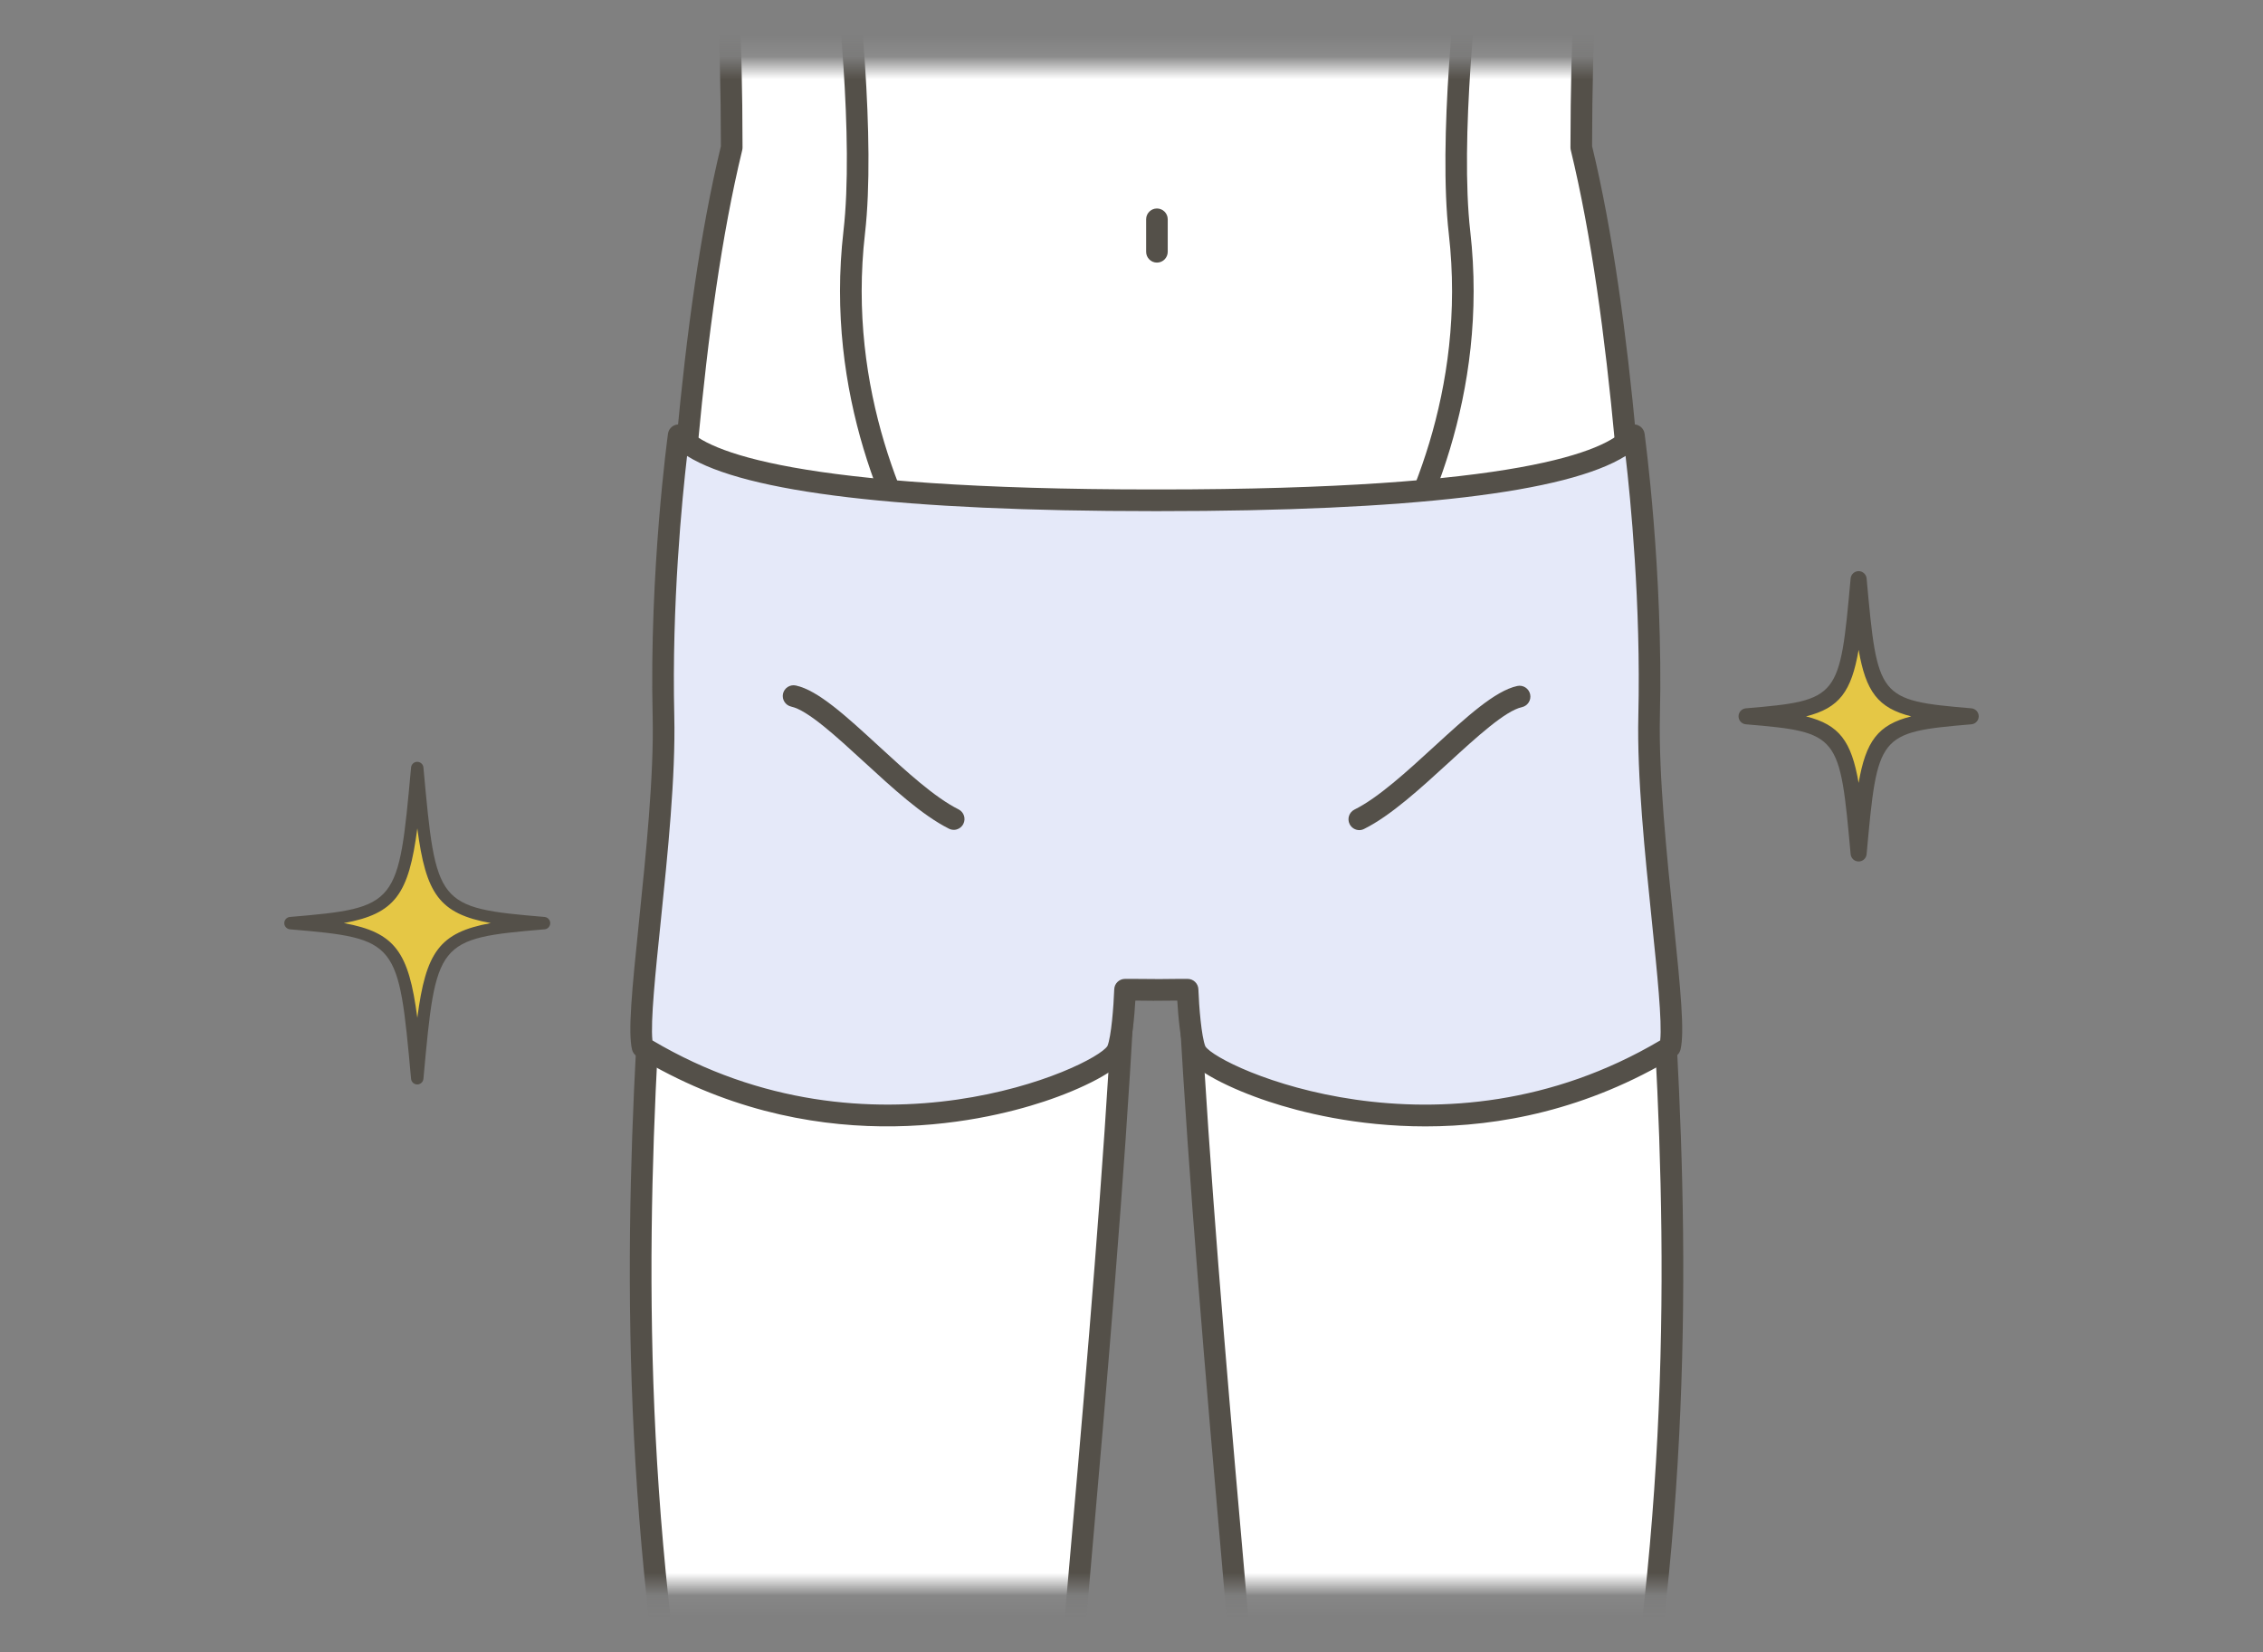 <svg width="100" height="73" viewBox="0 0 100 73" fill="none" xmlns="http://www.w3.org/2000/svg">
<rect x="0" y="0" width="100" height="73" fill="#808080" stroke="none"/>
<g clip-path="url(#clip0_4010_524)">
<mask id="mask0_4010_524" style="mask-type:luminance" maskUnits="userSpaceOnUse" x="0" y="0" width="100" height="73">
<path d="M100 0.785H0V72.177H100V0.785Z" fill="white"/>
</mask>
<g mask="url(#mask0_4010_524)">
<mask id="mask1_4010_524" style="mask-type:luminance" maskUnits="userSpaceOnUse" x="15" y="2" width="72" height="69">
<path d="M86.387 2.908H15.74V70.053H86.387V2.908Z" fill="white"/>
</mask>
<g mask="url(#mask1_4010_524)">
<path d="M55.549 82.396C55.833 89.687 57.838 92.524 58.132 95.326C58.593 99.759 70.722 101.254 70.995 94.117C71.394 83.664 72.42 76.599 72.843 73.313C75.144 55.39 73.044 41.089 72.68 30.839C72.235 18.249 54.931 28.401 52.894 31.965C50.856 35.53 55.268 75.102 55.552 82.396H55.549Z" fill="white"/>
<path d="M64.753 99.54C61.485 99.54 57.925 97.996 57.652 95.377C57.554 94.442 57.255 93.501 56.879 92.311C56.193 90.156 55.258 87.207 55.07 82.414C54.99 80.377 54.593 75.87 54.09 70.166C52.428 51.331 51.054 34.218 52.477 31.728C54.023 29.019 63.394 23.076 68.928 24.442C70.771 24.895 72.998 26.372 73.157 30.821C73.245 33.256 73.43 35.957 73.629 38.818C74.273 48.109 75.075 59.674 73.317 73.372L73.188 74.365C72.716 77.96 71.838 84.656 71.474 94.135C71.327 97.965 68.082 99.434 65.093 99.532C64.982 99.535 64.869 99.537 64.758 99.537H64.753V99.54ZM56.026 82.377C56.209 87.04 57.085 89.803 57.791 92.022C58.17 93.215 58.498 94.243 58.606 95.277C58.82 97.341 62.178 98.677 65.059 98.579C66.302 98.537 70.363 98.094 70.516 94.099C70.882 84.576 71.763 77.854 72.237 74.241L72.366 73.251C74.113 59.645 73.314 48.135 72.673 38.885C72.474 36.017 72.286 33.308 72.198 30.857C72.088 27.764 70.91 25.916 68.696 25.37C63.637 24.12 54.714 29.736 53.304 32.202C51.912 34.635 53.871 56.823 55.041 70.081C55.546 75.8 55.943 80.316 56.026 82.375V82.377Z" fill="#545049"/>
<path d="M46.665 82.396C46.382 89.687 44.376 92.524 44.083 95.326C43.621 99.759 31.492 101.254 31.219 94.117C30.82 83.664 29.794 76.599 29.371 73.313C27.07 55.39 29.17 41.089 29.534 30.839C29.979 18.249 47.283 28.401 49.32 31.965C51.358 35.53 46.949 75.102 46.662 82.396H46.665Z" fill="white"/>
<path d="M37.459 99.54C37.345 99.54 37.235 99.54 37.124 99.535C34.137 99.437 30.889 97.968 30.742 94.138C30.379 84.658 29.5 77.965 29.026 74.367L28.897 73.375C27.137 59.676 27.941 48.115 28.582 38.821C28.781 35.96 28.969 33.256 29.054 30.823C29.211 26.375 31.441 24.898 33.284 24.445C38.815 23.076 48.186 29.022 49.735 31.731C51.157 34.218 49.784 51.334 48.121 70.169C47.619 75.872 47.222 80.377 47.142 82.414C46.954 87.205 46.018 90.156 45.333 92.311C44.954 93.501 44.655 94.439 44.559 95.377C44.286 97.996 40.727 99.54 37.459 99.54ZM35.103 25.192C34.544 25.192 34.01 25.249 33.516 25.37C31.302 25.916 30.124 27.762 30.013 30.857C29.925 33.308 29.737 36.019 29.539 38.888C28.897 48.138 28.101 59.648 29.845 73.254L29.974 74.243C30.448 77.854 31.332 84.579 31.696 94.102C31.848 98.097 35.912 98.54 37.152 98.581C40.034 98.679 43.389 97.344 43.606 95.279C43.714 94.246 44.041 93.215 44.42 92.024C45.126 89.805 46.003 87.042 46.186 82.38C46.266 80.321 46.665 75.805 47.17 70.086C48.34 56.828 50.297 34.638 48.907 32.205C47.637 29.981 40.253 25.195 35.103 25.195V25.192Z" fill="#545049"/>
<path d="M74.314 -25.014C75.276 -29.249 75.209 -33.653 74.255 -37.888L67.345 -49.208C64.866 -49.478 62.234 -50.182 60.719 -50.78C56.299 -53.342 56.894 -57.633 57.01 -61.172L45.335 -61.179C45.446 -57.695 46.018 -53.476 41.804 -50.906C40.258 -50.264 37.585 -49.496 34.93 -49.208L27.992 -37.826C27.119 -33.855 27.044 -29.744 27.832 -25.754C28.152 -24.146 28.59 -22.527 29.552 -21.11C31.005 -14.421 32.325 -5.612 32.333 6.388C30.325 14.689 28.706 27.924 29.613 36.148C29.959 39.285 43.825 45.285 51.106 40.736C58.387 45.282 72.253 39.285 72.598 36.148C73.503 27.924 71.887 14.689 69.879 6.388C69.887 -5.486 71.178 -14.233 72.613 -20.896C73.518 -22.151 73.99 -23.573 74.317 -25.017L74.314 -25.014Z" fill="white"/>
<path d="M29.255 36.707H29.227C28.964 36.692 28.763 36.468 28.778 36.202C28.827 35.37 28.874 34.522 28.923 33.664C29.438 24.468 30.021 14.05 31.856 6.46C31.845 -3.362 30.938 -12.269 29.085 -20.764C29.028 -21.022 29.193 -21.277 29.451 -21.334C29.709 -21.388 29.964 -21.226 30.021 -20.968C31.892 -12.388 32.807 -3.398 32.812 6.517C32.812 6.555 32.807 6.594 32.799 6.63C30.974 14.14 30.392 24.54 29.879 33.718C29.83 34.578 29.784 35.426 29.735 36.259C29.719 36.514 29.51 36.71 29.258 36.71L29.255 36.707Z" fill="#545049"/>
<path d="M72.951 36.707C72.698 36.707 72.49 36.511 72.474 36.256C72.425 35.426 72.379 34.579 72.33 33.72C71.817 24.543 71.234 14.14 69.41 6.628C69.402 6.591 69.397 6.553 69.397 6.514C69.405 -3.401 70.317 -12.39 72.188 -20.97C72.245 -21.228 72.5 -21.39 72.758 -21.336C73.015 -21.28 73.178 -21.024 73.124 -20.767C71.271 -12.272 70.363 -3.365 70.353 6.457C72.188 14.05 72.771 24.47 73.286 33.666C73.335 34.524 73.381 35.37 73.428 36.2C73.443 36.463 73.242 36.689 72.979 36.705H72.951V36.707Z" fill="#545049"/>
<path d="M41.384 26.331C41.224 26.331 41.067 26.251 40.977 26.104C39.232 23.285 36.433 17.47 37.273 10.2C37.732 6.228 37.026 -0.726 36.611 -3.47C36.572 -3.731 36.75 -3.976 37.013 -4.014C37.276 -4.05 37.518 -3.875 37.557 -3.612C37.977 -0.826 38.693 6.244 38.224 10.31C37.418 17.293 40.113 22.888 41.791 25.602C41.931 25.826 41.861 26.12 41.637 26.259C41.559 26.308 41.472 26.331 41.387 26.331H41.384Z" fill="#545049"/>
<path d="M60.84 26.344C60.755 26.344 60.668 26.321 60.588 26.272C60.364 26.133 60.294 25.839 60.433 25.615C62.116 22.903 64.82 17.311 64.021 10.329C63.557 6.262 64.284 -0.805 64.706 -3.592C64.745 -3.852 64.99 -4.027 65.25 -3.991C65.51 -3.952 65.691 -3.708 65.65 -3.447C65.232 -0.702 64.516 6.251 64.969 10.22C65.799 17.488 62.992 23.303 61.242 26.12C61.152 26.267 60.995 26.347 60.835 26.347H60.84V26.344Z" fill="#545049"/>
<path d="M51.124 9.213C51.387 9.213 51.601 9.427 51.601 9.689V11.128C51.601 11.39 51.387 11.604 51.124 11.604C50.861 11.604 50.647 11.39 50.647 11.128V9.689C50.647 9.427 50.861 9.213 51.124 9.213Z" fill="#545049"/>
<path d="M56.443 36.525L45.585 36.517C45.585 42.243 48.01 42.942 51.01 42.942C54.01 42.942 56.441 42.249 56.443 36.525Z" fill="white"/>
<path d="M51.021 43.421H51.01C49.603 43.421 48.005 43.277 46.851 42.231C45.675 41.164 45.106 39.295 45.108 36.517C45.108 36.254 45.322 36.04 45.585 36.04C45.848 36.04 46.062 36.254 46.062 36.517C46.062 39.012 46.528 40.648 47.492 41.522C48.405 42.349 49.722 42.463 51.01 42.465H51.028C53.729 42.465 55.964 42.009 55.967 36.525C55.967 36.262 56.18 36.048 56.443 36.048C56.706 36.048 56.92 36.262 56.92 36.525C56.915 42.246 54.559 43.421 51.021 43.421Z" fill="#545049"/>
<path d="M53.972 33.571L48.062 33.566C48.152 42.21 49.023 43.426 51.01 43.429C53 43.429 53.871 42.215 53.972 33.571Z" fill="white"/>
<path d="M51.013 43.906C48.376 43.906 47.673 41.779 47.588 33.571C47.588 33.308 47.796 33.091 48.059 33.089C48.312 33.081 48.539 33.298 48.541 33.56C48.632 42.316 49.536 42.95 51.013 42.95C52.487 42.95 53.392 42.313 53.492 33.563C53.492 33.3 53.717 33.084 53.977 33.091C54.24 33.094 54.451 33.31 54.449 33.573C54.353 41.777 53.644 43.903 51.01 43.903L51.013 43.906Z" fill="#545049"/>
<path d="M72.876 31.645C73.028 25.174 72.204 19.231 72.204 19.231C70.005 21.764 58.253 22.11 51.1 22.104C43.946 22.107 32.196 21.764 29.997 19.231C29.997 19.231 29.173 25.174 29.325 31.645C29.441 36.7 28.034 44.738 28.402 46.272C38.472 52.37 48.925 47.53 49.379 46.416C49.652 45.751 49.722 43.733 49.722 43.733H50.111C50.345 43.733 50.657 43.733 50.964 43.741H51.24C51.546 43.741 51.858 43.741 52.093 43.733H52.482C52.482 43.733 52.551 45.751 52.825 46.416C53.278 47.527 63.729 52.37 73.802 46.272C74.17 44.738 72.76 36.7 72.879 31.645H72.876Z" fill="#E5E9F9"/>
<path d="M62.992 49.774C59.928 49.774 57.448 49.138 56.059 48.676C54.43 48.138 52.66 47.285 52.379 46.596C52.16 46.063 52.062 44.883 52.023 44.215L50.959 44.223L50.17 44.215C50.131 44.883 50.033 46.063 49.814 46.596C49.533 47.285 47.765 48.138 46.134 48.676C43.278 49.622 35.807 51.318 28.147 46.679C28.039 46.612 27.959 46.506 27.93 46.383C27.745 45.612 27.92 43.79 28.245 40.635C28.536 37.8 28.902 34.274 28.84 31.656C28.688 25.22 29.508 19.225 29.518 19.166C29.544 18.981 29.675 18.826 29.856 18.774C30.036 18.72 30.229 18.777 30.353 18.919C31.232 19.932 35.085 21.628 50.987 21.628H51.204C67.108 21.628 70.959 19.932 71.838 18.919C71.961 18.777 72.155 18.72 72.335 18.774C72.515 18.828 72.647 18.981 72.673 19.166C72.68 19.225 73.5 25.223 73.35 31.656C73.291 34.274 73.655 37.803 73.946 40.635C74.271 43.79 74.446 45.612 74.26 46.383C74.229 46.506 74.152 46.615 74.044 46.679C70.108 49.063 66.224 49.774 62.99 49.774H62.992ZM52.479 43.256C52.737 43.256 52.948 43.46 52.956 43.718C52.982 44.465 53.09 45.81 53.263 46.236C53.827 47.14 63.691 51.7 73.363 45.975C73.451 45.143 73.229 42.996 72.997 40.736C72.686 37.725 72.335 34.316 72.397 31.635C72.513 26.692 72.049 22.012 71.832 20.148C69.247 21.767 62.325 22.586 51.206 22.586H50.987C39.868 22.586 32.946 21.767 30.361 20.148C30.144 22.012 29.68 26.695 29.796 31.635C29.858 34.316 29.505 37.725 29.196 40.736C28.961 42.996 28.742 45.143 28.83 45.975C38.503 51.7 48.366 47.14 48.938 46.22C49.106 45.81 49.211 44.465 49.237 43.718C49.245 43.46 49.456 43.256 49.714 43.256H50.111L51.232 43.264L52.077 43.256H52.479Z" fill="#545049"/>
<path d="M60.067 36.682C59.892 36.682 59.722 36.584 59.639 36.416C59.52 36.179 59.618 35.893 59.853 35.774C60.91 35.249 62.167 34.096 63.381 32.983C64.82 31.666 66.064 30.527 67.046 30.313C67.304 30.256 67.559 30.421 67.616 30.679C67.673 30.937 67.508 31.192 67.25 31.249C66.52 31.408 65.252 32.568 64.028 33.689C62.763 34.846 61.456 36.045 60.278 36.63C60.211 36.664 60.136 36.682 60.067 36.682Z" fill="#545049"/>
<path d="M42.144 36.669C42.072 36.669 42 36.653 41.93 36.617C40.755 36.029 39.448 34.831 38.185 33.671C36.961 32.548 35.698 31.385 34.967 31.225C34.709 31.169 34.546 30.914 34.6 30.656C34.657 30.398 34.912 30.236 35.17 30.292C36.152 30.506 37.394 31.648 38.83 32.968C40.044 34.084 41.299 35.236 42.356 35.764C42.593 35.883 42.688 36.169 42.57 36.406C42.487 36.573 42.317 36.671 42.142 36.671H42.144V36.669Z" fill="#545049"/>
</g>
<path d="M24.039 40.79C19.059 41.21 18.995 41.55 18.438 47.643C17.881 41.55 17.817 41.21 12.838 40.79C17.817 40.37 17.881 40.027 18.438 33.937C18.995 40.03 19.059 40.37 24.039 40.79Z" fill="#E5C745"/>
<path d="M18.438 47.921C18.296 47.921 18.178 47.813 18.165 47.671C17.608 41.586 17.598 41.47 12.815 41.066C12.673 41.053 12.562 40.934 12.562 40.792C12.562 40.651 12.67 40.53 12.815 40.519C17.598 40.115 17.608 39.999 18.165 33.914C18.178 33.772 18.296 33.664 18.438 33.664C18.58 33.664 18.698 33.772 18.711 33.914C19.268 39.999 19.278 40.115 24.062 40.519C24.204 40.532 24.314 40.651 24.314 40.792C24.314 40.934 24.206 41.055 24.062 41.066C19.278 41.47 19.268 41.586 18.711 47.671C18.698 47.813 18.58 47.921 18.438 47.921ZM15.193 40.79C17.474 41.205 18.062 42.076 18.441 44.975C18.82 42.078 19.407 41.205 21.688 40.79C19.407 40.375 18.82 39.504 18.441 36.604C18.062 39.501 17.474 40.375 15.193 40.79Z" fill="#545049"/>
<path d="M87.082 31.656C82.68 32.027 82.624 32.328 82.132 37.715C81.639 32.328 81.582 32.027 77.18 31.656C81.582 31.285 81.639 30.983 82.132 25.597C82.624 30.983 82.68 31.285 87.082 31.656Z" fill="#E5C745"/>
<path d="M82.131 38.068C81.948 38.068 81.796 37.929 81.778 37.746C81.296 32.457 81.286 32.354 77.15 32.006C76.966 31.991 76.825 31.839 76.825 31.653C76.825 31.468 76.966 31.316 77.15 31.3C81.286 30.95 81.296 30.849 81.778 25.56C81.796 25.378 81.948 25.238 82.131 25.238C82.314 25.238 82.466 25.378 82.484 25.56C82.966 30.849 82.977 30.95 87.113 31.3C87.296 31.316 87.438 31.468 87.438 31.653C87.438 31.839 87.296 31.991 87.113 32.006C82.977 32.357 82.966 32.457 82.484 37.746C82.466 37.929 82.314 38.068 82.131 38.068ZM79.807 31.656C81.281 32.027 81.812 32.751 82.131 34.596C82.451 32.751 82.982 32.027 84.456 31.656C82.982 31.285 82.451 30.56 82.131 28.715C81.812 30.56 81.281 31.285 79.807 31.656Z" fill="#545049"/>
</g>
</g>
<defs>
<clipPath id="clip0_4010_524">
<rect width="100" height="71.392" fill="white" transform="translate(0 0.785)"/>
</clipPath>
</defs>
</svg>
